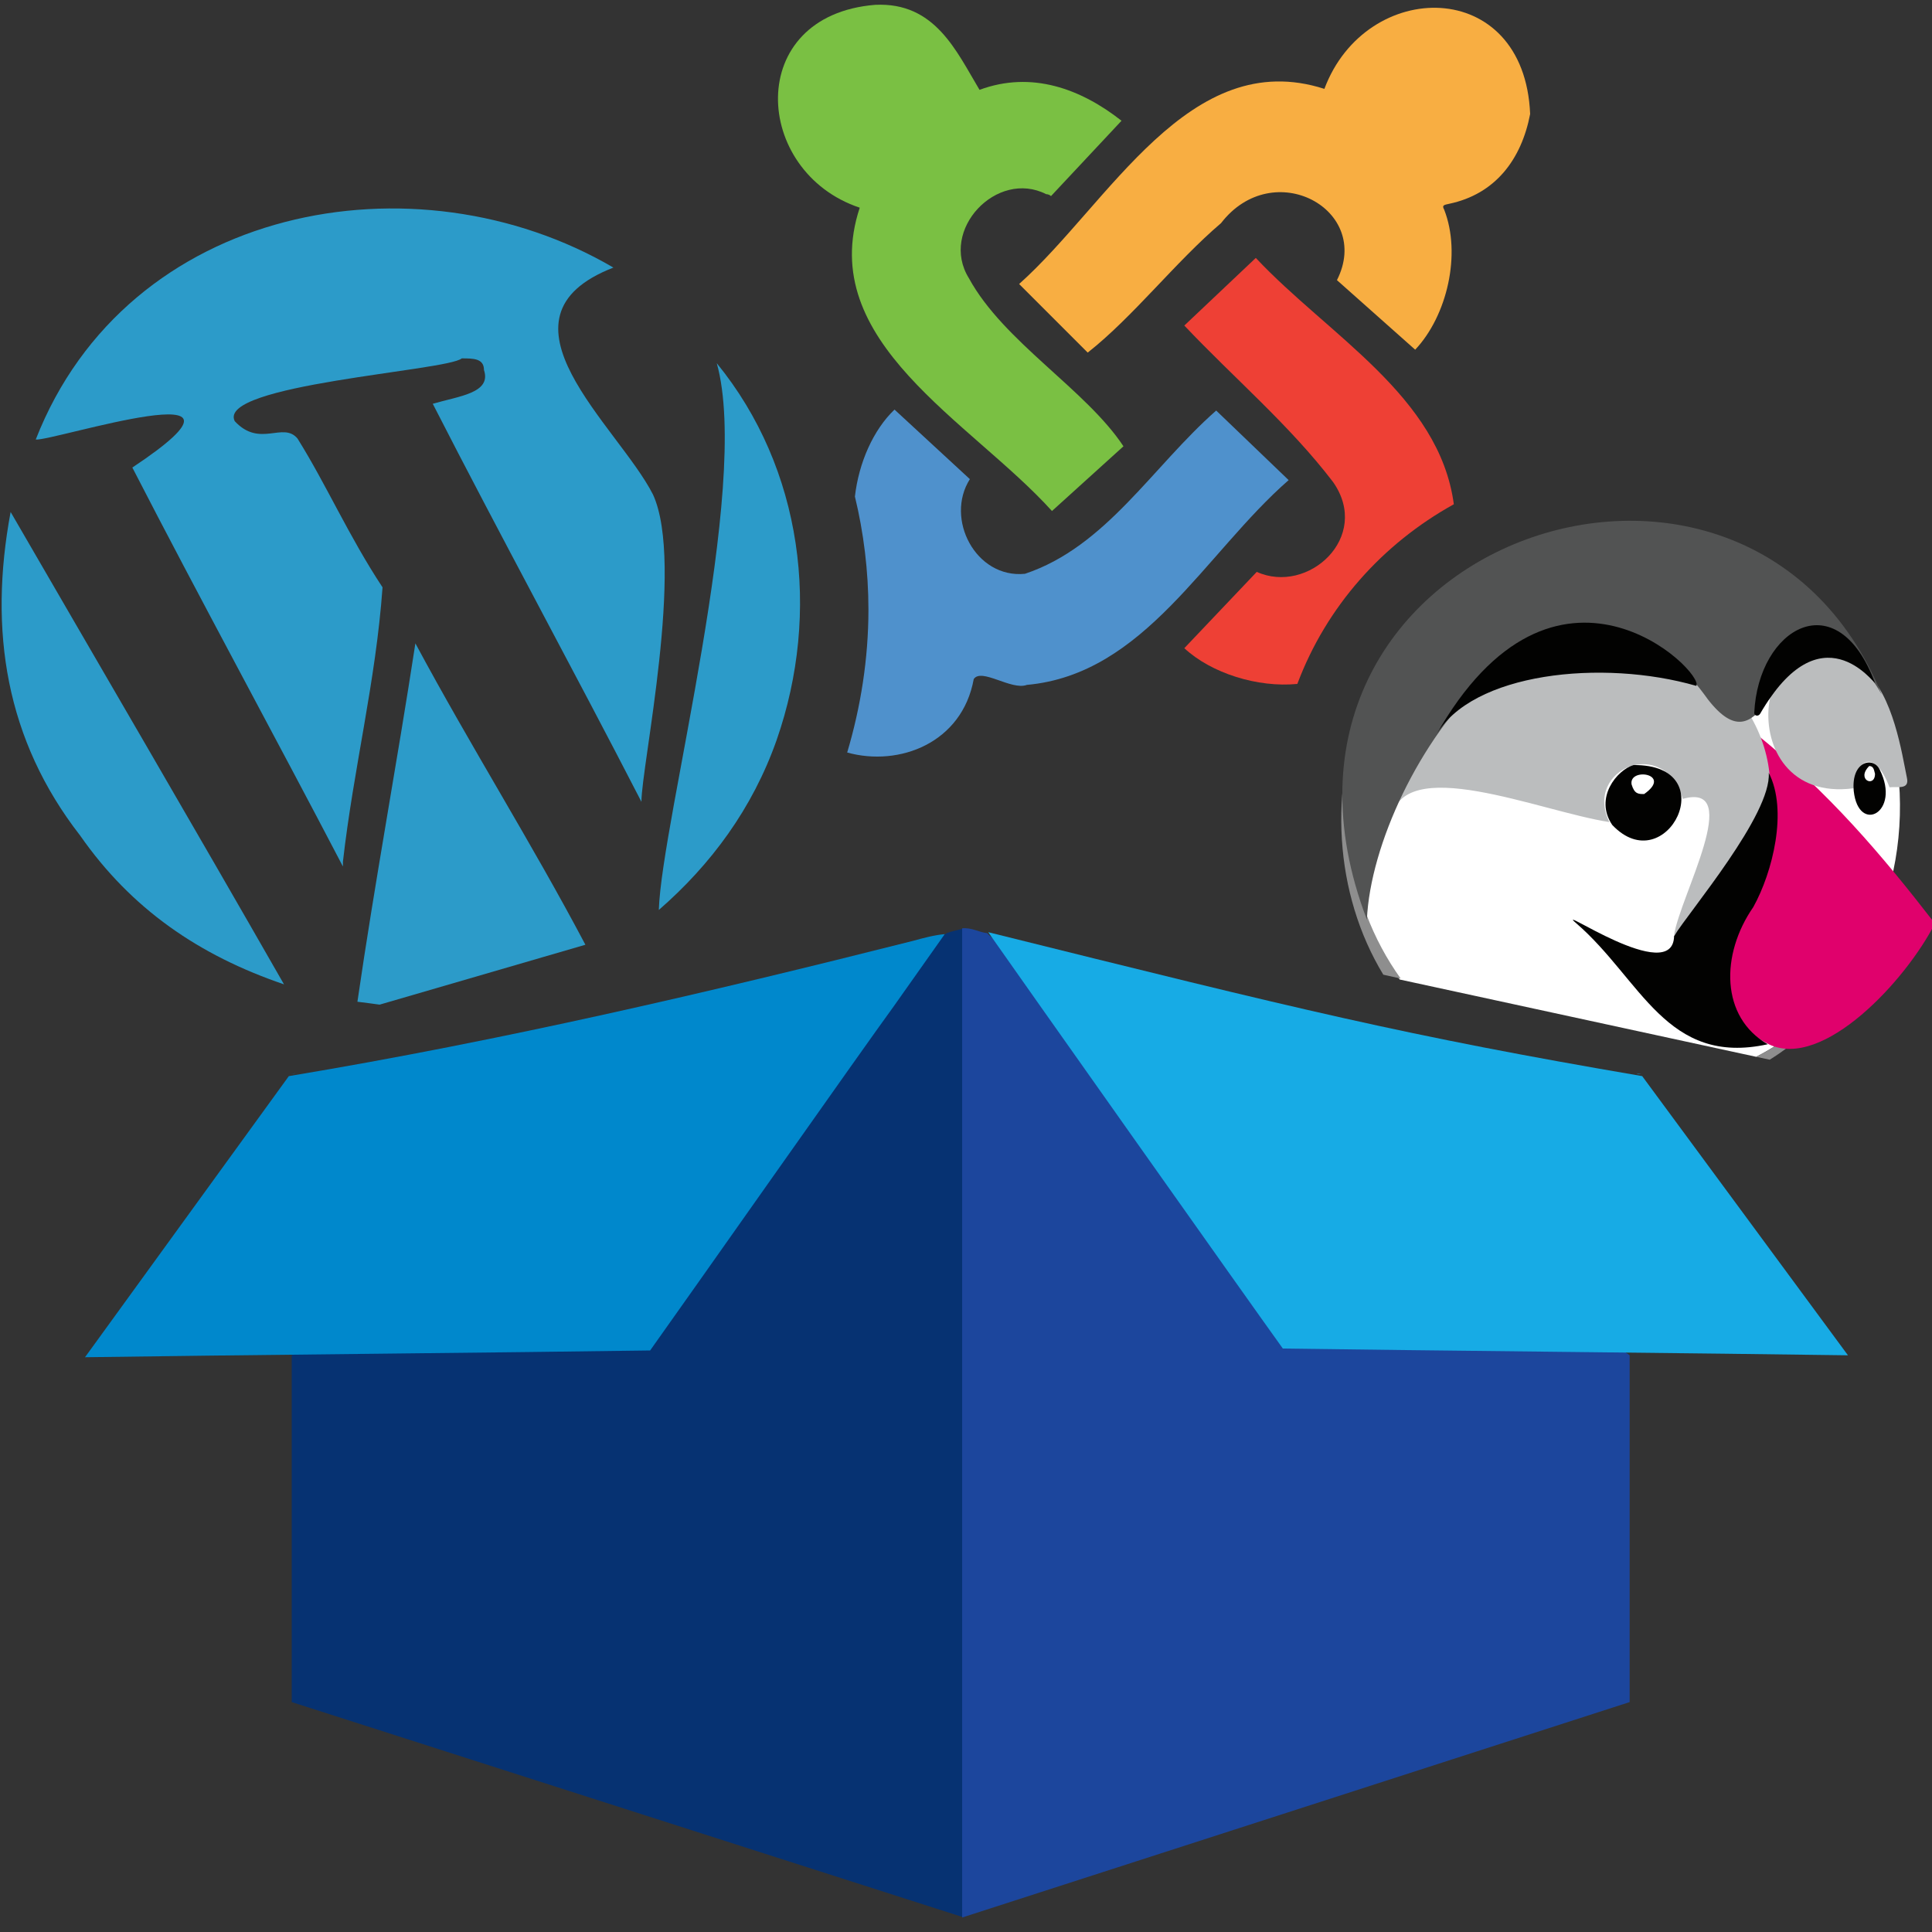 <?xml version="1.0" encoding="utf-8"?>
<!-- Generator: Adobe Illustrator 25.2.0, SVG Export Plug-In . SVG Version: 6.00 Build 0)  -->
<svg version="1.1" id="Calque_1" xmlns="http://www.w3.org/2000/svg" xmlns:xlink="http://www.w3.org/1999/xlink" x="0px" y="0px"
	 viewBox="0 0 200 200" style="enable-background:new 0 0 200 200;" xml:space="preserve">
<rect x="0" y="0" width="200" height="200" fill="#333333" stroke="none"/>
<style type="text/css">
	.st0{fill:#7AC043;}
	.st1{fill:#F8AE42;}
	.st2{fill:#4F91CC;}
	.st3{fill:#EE4035;}
	.st4{fill:#2C9BC9;}
	.st5{fill:#FFFFFF;}
	.st6{fill:#8E8E8E;}
	.st7{fill:#E0016C;}
	.st8{fill:#BBBDBE;}
	.st9{fill:#525353;}
	.st10{fill:#020201;}
	.st11{fill:#063272;}
	.st12{fill:#0088CC;}
	.st13{fill:#1C469D;}
	.st14{fill:#17ABE5;}
</style>
<path class="st0" d="M116.3,46.2c-3.9-5.9-12.4-10.8-16-17.4c-3.1-5,2.9-11.3,8-8.7c0.2,0,0.4,0.1,0.5,0.2l7.3-7.8
	c-4.2-3.3-9.3-5.2-14.7-3.2c-2.4-4-4.6-9.1-10.8-8.8C77,1.6,77.9,17.8,89,21.5c-4.6,13.9,11.5,22.1,19.9,31.4L116.3,46.2z"/>
<path class="st1" d="M150,21.1c4.8-1,7.5-4.6,8.4-9.3c-0.6-14.3-17-14.1-21.3-2.6c-14-4.5-22.3,11.9-31.6,20.2l7.1,7.1
	c4.7-3.7,9.1-9.4,13.8-13.4c5.4-7,15.7-1.4,12,5.9l8.1,7.2c3.3-3.5,4.8-9.9,3-14.5C149.2,21.2,149.6,21.2,150,21.1z"/>
<path class="st2" d="M125.9,42.5c-6.6,5.8-11.4,14.1-19.8,16.9c-5.1,0.5-8.3-5.7-5.7-9.8l0,0l-7.8-7.2c-2.2,2.1-3.7,5.5-4.1,9
	c0.9,3.7,1.4,7.7,1.4,11.7c0,5.1-0.8,10.1-2.2,14.8c5.4,1.5,11.9-1,13.1-7.6c0.8-1.2,3.9,1.2,5.5,0.6c12.2-1.1,18.4-13.6,27.1-21.2
	L125.9,42.5z"/>
<path class="st3" d="M130.1,59.2l-7.5,7.9c2.8,2.6,7.6,4.1,11.7,3.7c3-8,8.8-14.5,16.2-18.6c-1.5-11.2-13-17.5-20.5-25.5l0,0l-7.4,7
	c5.1,5.4,10.9,10.3,15.4,16.2C142,55.6,135.4,61.6,130.1,59.2z"/>
<g>
	<path class="st4" d="M67.6,51.2c-3.6-7.1-17.5-18.3-4.1-23.5C43,15.7,13.2,21.2,3.7,45.5c1.7,0.2,25.8-7.6,10,2.9
		c7,13.6,14.7,27.7,21.8,41.3c0-0.5,0-0.5,0-0.5c1.1-9.7,3.4-18.6,4.1-28.4c-3.5-5.3-5.8-10.6-8.8-15.4c-1.5-1.8-3.9,1-6.5-1.8
		c-1.9-3.8,22-5.2,23.5-6.5c1.2,0,2.3,0,2.3,1.2c0.8,2.4-2.6,2.7-5.3,3.5C51.7,55.3,59.4,69.4,66.4,83
		C66.4,79.3,70.9,58.4,67.6,51.2z"/>
	<path class="st4" d="M8.3,86.5c5.3,7.6,12.3,12.4,21.1,15.4C19.9,85.3,10.6,69.4,1.1,53C-1.2,65.3,0.6,76.6,8.3,86.5z"/>
	<path class="st4" d="M80.4,76.6c4.6-13.2,2.7-28.1-6.2-39c3.6,12.8-5.7,47.3-6,56.6C73.6,89.5,77.9,83.7,80.4,76.6z"/>
</g>
<g>
	<path class="st5" d="M181.8,109.4c23.7-12.2,19.1-54.6-13.8-55.1c-27.5,0.5-35.2,30.2-23.1,47.1L181.8,109.4z"/>
	<g>
		<path class="st6" d="M183.2,109.7c5.3-3.3,9-8.3,11.1-13.9c-2.4,5.7-6.6,10.6-12.5,13.6L183.2,109.7z"/>
		<path class="st6" d="M145,101.3c-5.9-8.2-7.1-19.3-3.7-28.8c-3.8,9-3.2,20,1.9,28.4L145,101.3z"/>
	</g>
	<path class="st7" d="M200.3,95.6c-5.5-7.1-10.9-13.5-18.6-19.7c5.7,8.4-10,26.6,1.4,32.2C188.7,110.8,197.3,101.5,200.3,95.6z"/>
	<g>
		<path class="st8" d="M197.4,80.5c-0.5-2.4-1.4-8.6-4.4-11.1c-11.6-8.4-14.4,14-1.1,12.2c0.2-2.9,2.1-4.3,3.7-0.1
			C196.4,81.4,197.7,81.8,197.4,80.5z"/>
		<path class="st8" d="M181.3,89c11.6-22.1-32.2-40.5-37.3-4.1c1-7.1,15.4-0.9,22.6,0.2c-2.7-5.5,5.7-9,7.6-2.4
			c6.4-1.8-0.3,10.1-0.9,14.1C174.9,95.1,179.4,91.6,181.3,89z"/>
	</g>
	<g>
		<path class="st9" d="M176.8,72.4c5.6,7.2,6.6-4.7,11.6-4.4c1.7,0.1,3.4-1.3,6.4,3.9c-14.1-34.4-68.1-15.5-53.3,23.3
			C142.2,79.7,161.9,51.5,176.8,72.4z"/>
	</g>
	<g>
		<path class="st10" d="M181.5,93.9c2-3.6,3.6-10,1.6-13.9c0.3,4.3-8.2,14.3-9.8,16.9c-0.1,5.3-12.8-3.6-10.1-1.3
			c6.7,5.8,9.3,14.8,19.8,12.5C178.1,105.3,178.1,98.8,181.5,93.9z"/>
		<path class="st10" d="M169.1,79.2c-1.7,0.5-4.1,3.4-2.2,6.2C172.5,91.3,178.6,79.1,169.1,79.2z M168.9,81.2
			c-0.3-1.8,4.3-1.1,1.3,1C169.6,82.2,169.2,82.2,168.9,81.2z"/>
		<path class="st10" d="M175.6,71c0.9-1.4-14.6-16.8-27,5.2C152.3,69.6,165.9,68.2,175.6,71z"/>
		<path class="st10" d="M194.1,70.7c-3.9-10.5-12.1-5.7-12.5,3.1c0,0.3,0.4,0.4,0.6,0.1C188.5,63,194,70.8,194.1,70.7z"/>
		<path class="st10" d="M194.6,79.7c-0.6-1.4-3-1-2.7,2.2C192.4,86.4,196.8,84.1,194.6,79.7z M193.5,79.3c0.5,0,0.5,0.5,0.6,0.8
			C194.1,81.6,192.1,80.7,193.5,79.3z"/>
	</g>
</g>
<g>
	<path class="st11" d="M98,96.6l-67.8,43.7v35.9l69.6,22.3c0-6.1,0-99,0-102.4C99.1,96.3,98.5,96.4,98,96.6z"/>
</g>
<g>
	<path class="st12" d="M30.1,111.2L30.1,111.2c0.1,0,0.3-0.1,0.5-0.1L30.1,111.2z"/>
	<path class="st12" d="M94.5,97.4c-21,5.3-42.4,10.3-64.6,14L8.8,140.5c13.1-0.2,45.1-0.5,58.5-0.7c3.5-4.9,22.2-31.5,25.2-35.6l0,0
		l5.3-7.5C96.7,96.8,95.6,97.1,94.5,97.4z"/>
</g>
<g>
	<path class="st13" d="M102.2,96.6c-0.9-0.1-1.6-0.6-2.6-0.5c0,1.4,0,97.5,0,102.4l69.1-22.3v-35.9
		C168.8,140.1,104.1,99.3,102.2,96.6z"/>
</g>
<g>
	<path class="st14" d="M169.9,111.2l-0.5-0.1C169.6,111.2,169.8,111.2,169.9,111.2z"/>
	<path class="st14" d="M170,111.4c-24.6-4.2-35.5-6.9-67.7-14.9c2.3,3.3,27.6,39.1,30.5,43.1c13.9,0.2,45,0.5,58.5,0.7L170,111.4z"
		/>
</g>
<path class="st4" d="M60.6,97.8C55,87.2,48.8,77.4,43,66.6c-1.9,12.4-4.2,24.7-6,37.1c0.8,0.1,1.6,0.2,2.3,0.3L60.6,97.8z"/>
</svg>
